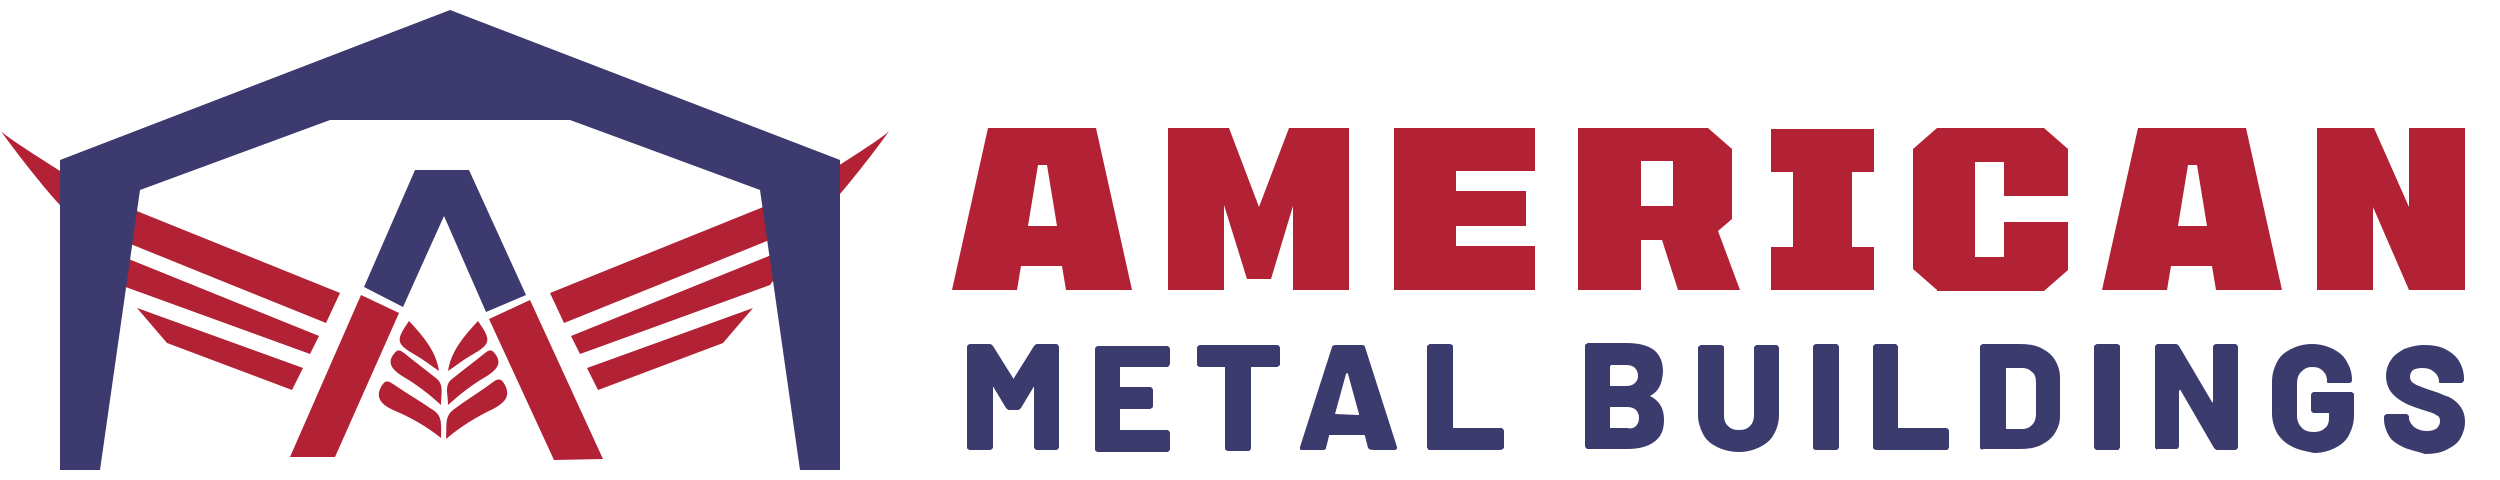 <!-- Generator: Adobe Illustrator 24.1.0, SVG Export Plug-In . SVG Version: 6.00 Build 0)  -->
<svg xmlns="http://www.w3.org/2000/svg" xmlns:xlink="http://www.w3.org/1999/xlink" version="1.1" id="Layer_1" x="0px" y="0px" viewBox="0 0 250 48" style="enable-background:new 0 0 250 48;" xml:space="preserve">
<style type="text/css">
	.st0{enable-background:new    ;}
	.st1{fill:#B22234;}
	.st2{fill:#3C3B6E;}
	.st3{fill:#B32134;}
	.st4{fill:#3C3A6E;}
</style>
<g class="st0">
	<path class="st1" d="M95.2,29l3.6-16.2h10.8l3.6,16.2h-6.6l-0.4-2.4h-4.1l-0.4,2.4H95.2z M102.8,22.6h2.9l-1-6.1h-0.9L102.8,22.6z"/>
	<path class="st1" d="M116.8,29V12.8h6.1l3,7.9l3-7.9h6V29h-5.6v-8.4l-2.2,7.3h-2.4l-2.3-7.4V29H116.8z"/>
	<path class="st1" d="M139.4,29V12.8h14.1v4.3h-7.9v2h7v3.5h-7v2h7.9V29H139.4z"/>
	<path class="st1" d="M157.8,29V12.8h13l2.4,2.1v7l-1.4,1.2L174,29h-6.2l-1.6-5h-2.1v5H157.8z M164.1,20.6h3.2v-4.5h-3.2V20.6z"/>
	<path class="st1" d="M177.1,29v-4.3h2.2v-7.5h-2.2v-4.3h10.3v4.3h-2.2v7.5h2.2V29H177.1z"/>
	<path class="st1" d="M193.7,29l-2.4-2.1v-12l2.4-2.1h10.7l2.4,2.1v4.7h-6.4v-3.4h-2.9v9.5h2.9v-3.5h6.4v4.8l-2.4,2.1H193.7z"/>
	<path class="st1" d="M210.2,29l3.6-16.2h10.8l3.6,16.2h-6.6l-0.4-2.4h-4.1l-0.4,2.4H210.2z M217.8,22.6h2.9l-1-6.1h-0.9L217.8,22.6   z"/>
	<path class="st1" d="M231.7,29V12.8h5.7l3.5,7.9v-7.9h5.6V29h-5.6l-3.6-8.3l0,8.3H231.7z"/>
</g>
<g class="st0">
	<path class="st2" d="M96.8,44.9c-0.1,0-0.1-0.1-0.1-0.2v-10c0-0.1,0-0.1,0.1-0.2c0,0,0.1-0.1,0.2-0.1H99c0.1,0,0.2,0.1,0.3,0.2   l2,3.2c0,0.1,0.1,0.1,0.1,0l2-3.2c0.1-0.1,0.2-0.2,0.3-0.2h1.9c0.1,0,0.1,0,0.2,0.1c0,0,0.1,0.1,0.1,0.2v10c0,0.1,0,0.1-0.1,0.2   c-0.1,0.1-0.1,0.1-0.2,0.1h-1.9c-0.1,0-0.1,0-0.2-0.1c0,0-0.1-0.1-0.1-0.2v-5.9c0,0,0-0.1,0-0.1c0,0-0.1,0-0.1,0.1l-1.2,2   c-0.1,0.1-0.2,0.2-0.3,0.2h-0.9c-0.1,0-0.2-0.1-0.3-0.2l-1.2-2c0,0,0-0.1-0.1-0.1c0,0,0,0,0,0.1v5.9c0,0.1,0,0.1-0.1,0.2   C99.1,45,99,45,99,45h-2C96.9,45,96.9,45,96.8,44.9z"/>
	<path class="st2" d="M116.9,36.6c-0.1,0.1-0.1,0.1-0.2,0.1h-4.6c-0.1,0-0.1,0-0.1,0.1v1.8c0,0.1,0,0.1,0.1,0.1h2.9   c0.1,0,0.1,0,0.2,0.1c0,0,0.1,0.1,0.1,0.2v1.6c0,0.1,0,0.1-0.1,0.2c-0.1,0-0.1,0.1-0.2,0.1h-2.9c-0.1,0-0.1,0-0.1,0.1v1.9   c0,0.1,0,0.1,0.1,0.1h4.6c0.1,0,0.1,0,0.2,0.1c0,0,0.1,0.1,0.1,0.2v1.6c0,0.1,0,0.1-0.1,0.2c-0.1,0.1-0.1,0.1-0.2,0.1h-6.9   c-0.1,0-0.1,0-0.2-0.1c-0.1,0-0.1-0.1-0.1-0.2v-10c0-0.1,0-0.1,0.1-0.2c0,0,0.1-0.1,0.2-0.1h6.9c0.1,0,0.1,0,0.2,0.1   c0,0,0.1,0.1,0.1,0.2v1.6C116.9,36.4,116.9,36.5,116.9,36.6z"/>
	<path class="st2" d="M127.9,34.6c0,0,0.1,0.1,0.1,0.2v1.6c0,0.1,0,0.1-0.1,0.2c-0.1,0-0.1,0.1-0.2,0.1h-2.5c-0.1,0-0.1,0-0.1,0.1v8   c0,0.1,0,0.1-0.1,0.2c0,0.1-0.1,0.1-0.2,0.1h-2c-0.1,0-0.1,0-0.2-0.1c-0.1,0-0.1-0.1-0.1-0.2v-8c0-0.1,0-0.1-0.1-0.1h-2.4   c-0.1,0-0.1,0-0.2-0.1c-0.1,0-0.1-0.1-0.1-0.2v-1.6c0-0.1,0-0.1,0.1-0.2c0,0,0.1-0.1,0.2-0.1h7.6C127.8,34.5,127.9,34.5,127.9,34.6   z"/>
	<path class="st2" d="M136.8,44.8l-0.3-1.2c0-0.1-0.1-0.1-0.1-0.1H133c-0.1,0-0.1,0-0.1,0.1l-0.3,1.2c0,0.1-0.1,0.2-0.3,0.2h-2.1   c-0.1,0-0.2,0-0.2-0.1c0-0.1,0-0.1,0-0.2l3.2-10c0-0.1,0.2-0.2,0.3-0.2h2.7c0.2,0,0.3,0.1,0.3,0.2l3.2,10c0,0,0,0.1,0,0.1   c0,0.1-0.1,0.2-0.2,0.2h-2.1C137,45,136.9,44.9,136.8,44.8z M133.5,41.4C133.5,41.5,133.5,41.5,133.5,41.4l2.3,0.1c0,0,0.1,0,0.1,0   c0,0,0-0.1,0-0.1l-1.1-4c0,0,0-0.1-0.1-0.1c0,0,0,0-0.1,0.1L133.5,41.4L133.5,41.4z"/>
	<path class="st2" d="M142.8,44.9c0,0-0.1-0.1-0.1-0.2v-10c0-0.1,0-0.1,0.1-0.2c0.1,0,0.1-0.1,0.2-0.1h2c0.1,0,0.1,0,0.2,0.1   c0.1,0,0.1,0.1,0.1,0.2v8c0,0.1,0,0.1,0.1,0.1h4.7c0.1,0,0.1,0,0.2,0.1c0,0,0.1,0.1,0.1,0.2v1.6c0,0.1,0,0.1-0.1,0.2   C150.1,45,150,45,150,45h-7C142.9,45,142.8,45,142.8,44.9z"/>
	<path class="st2" d="M165,39.6C165,39.6,165,39.6,165,39.6c1,0.5,1.4,1.3,1.4,2.4c0,1-0.3,1.7-1,2.2c-0.7,0.5-1.6,0.7-2.7,0.7h-3.9   c-0.1,0-0.1,0-0.2-0.1c0,0-0.1-0.1-0.1-0.2v-10c0-0.1,0-0.1,0.1-0.2c0.1,0,0.1-0.1,0.2-0.1h3.8c1.2,0,2.1,0.2,2.8,0.7   c0.6,0.5,0.9,1.2,0.9,2.2C166.2,38.4,165.9,39.1,165,39.6C165,39.5,165,39.6,165,39.6z M161,36.7v1.8c0,0.1,0,0.1,0.1,0.1h1.5   c0.4,0,0.7-0.1,0.9-0.3c0.2-0.2,0.3-0.4,0.3-0.7c0-0.3-0.1-0.6-0.3-0.8c-0.2-0.2-0.5-0.3-0.9-0.3h-1.5C161,36.6,161,36.7,161,36.7z    M163.6,42.6c0.2-0.2,0.3-0.5,0.3-0.8c0-0.3-0.1-0.6-0.3-0.8c-0.2-0.2-0.5-0.3-0.9-0.3h-1.6c-0.1,0-0.1,0-0.1,0.1v1.9   c0,0.1,0,0.1,0.1,0.1h1.6C163.1,42.9,163.4,42.8,163.6,42.6z"/>
	<path class="st2" d="M171.7,44.7c-0.6-0.3-1.1-0.7-1.4-1.3c-0.3-0.6-0.5-1.2-0.5-1.9v-6.7c0-0.1,0-0.1,0.1-0.2   c0.1,0,0.1-0.1,0.2-0.1h2c0.1,0,0.1,0,0.2,0.1c0.1,0,0.1,0.1,0.1,0.2v6.7c0,0.5,0.1,0.8,0.4,1.1s0.6,0.4,1.1,0.4   c0.5,0,0.8-0.1,1.1-0.4s0.4-0.7,0.4-1.1v-6.7c0-0.1,0-0.1,0.1-0.2c0,0,0.1-0.1,0.2-0.1h1.9c0.1,0,0.1,0,0.2,0.1   c0,0,0.1,0.1,0.1,0.2v6.7c0,0.7-0.2,1.4-0.5,1.9c-0.3,0.6-0.8,1-1.4,1.3c-0.6,0.3-1.3,0.5-2.1,0.5S172.3,45,171.7,44.7z"/>
	<path class="st2" d="M181.4,44.9c-0.1,0-0.1-0.1-0.1-0.2v-10c0-0.1,0-0.1,0.1-0.2c0,0,0.1-0.1,0.2-0.1h2c0.1,0,0.1,0,0.2,0.1   c0,0,0.1,0.1,0.1,0.2v10c0,0.1,0,0.1-0.1,0.2c-0.1,0.1-0.1,0.1-0.2,0.1h-2C181.5,45,181.4,45,181.4,44.9z"/>
	<path class="st2" d="M187.4,44.9c-0.1,0-0.1-0.1-0.1-0.2v-10c0-0.1,0-0.1,0.1-0.2c0,0,0.1-0.1,0.2-0.1h1.9c0.1,0,0.1,0,0.2,0.1   c0,0,0.1,0.1,0.1,0.2v8c0,0.1,0,0.1,0.1,0.1h4.7c0.1,0,0.1,0,0.2,0.1s0.1,0.1,0.1,0.2v1.6c0,0.1,0,0.1-0.1,0.2   c0,0.1-0.1,0.1-0.2,0.1h-7C187.6,45,187.5,45,187.4,44.9z"/>
	<path class="st2" d="M198.1,44.9c-0.1,0-0.1-0.1-0.1-0.2v-10c0-0.1,0-0.1,0.1-0.2c0,0,0.1-0.1,0.2-0.1h3.7c0.8,0,1.5,0.1,2.1,0.4   c0.6,0.3,1.1,0.7,1.4,1.2c0.3,0.5,0.5,1.1,0.5,1.7v3.9c0,0.7-0.2,1.2-0.5,1.7s-0.8,0.9-1.4,1.2c-0.6,0.3-1.3,0.4-2.1,0.4h-3.7   C198.2,45,198.2,45,198.1,44.9z M200.7,42.9h1.5c0.4,0,0.7-0.1,1-0.4s0.4-0.7,0.4-1.1v-3.1c0-0.5-0.1-0.9-0.4-1.1   c-0.3-0.3-0.6-0.4-1-0.4h-1.5c-0.1,0-0.1,0-0.1,0.1v6C200.5,42.8,200.6,42.9,200.7,42.9z"/>
	<path class="st2" d="M209.5,44.9c0,0-0.1-0.1-0.1-0.2v-10c0-0.1,0-0.1,0.1-0.2c0.1,0,0.1-0.1,0.2-0.1h2c0.1,0,0.1,0,0.2,0.1   c0.1,0,0.1,0.1,0.1,0.2v10c0,0.1,0,0.1-0.1,0.2c0,0.1-0.1,0.1-0.2,0.1h-2C209.6,45,209.6,45,209.5,44.9z"/>
	<path class="st2" d="M215.6,44.9c0,0-0.1-0.1-0.1-0.2v-10c0-0.1,0-0.1,0.1-0.2s0.1-0.1,0.2-0.1h1.8c0.1,0,0.2,0.1,0.3,0.2l3.3,5.6   c0,0,0,0.1,0.1,0c0,0,0,0,0-0.1l0-5.4c0-0.1,0-0.1,0.1-0.2c0,0,0.1-0.1,0.2-0.1h1.9c0.1,0,0.1,0,0.2,0.1c0,0,0.1,0.1,0.1,0.2v10   c0,0.1,0,0.1-0.1,0.2c-0.1,0.1-0.1,0.1-0.2,0.1h-1.8c-0.1,0-0.2-0.1-0.3-0.2l-3.3-5.7c0,0,0-0.1-0.1-0.1c0,0-0.1,0-0.1,0.1l0,5.5   c0,0.1,0,0.1-0.1,0.2c0,0.1-0.1,0.1-0.2,0.1h-1.9C215.7,45,215.6,45,215.6,44.9z"/>
	<path class="st2" d="M229.1,44.6c-0.6-0.3-1.1-0.8-1.4-1.3c-0.3-0.6-0.5-1.2-0.5-2v-3.1c0-0.8,0.2-1.4,0.5-2c0.3-0.6,0.8-1,1.4-1.3   c0.6-0.3,1.3-0.5,2.1-0.5c0.8,0,1.5,0.2,2.1,0.5c0.6,0.3,1.1,0.7,1.4,1.3c0.3,0.5,0.5,1.1,0.5,1.8c0,0.2-0.1,0.3-0.3,0.3h-1.9   c-0.2,0-0.3,0-0.3-0.1v-0.1c0-0.4-0.1-0.7-0.4-1c-0.3-0.3-0.6-0.4-1.1-0.4c-0.5,0-0.8,0.2-1.1,0.5c-0.3,0.3-0.4,0.7-0.4,1.2v3.2   c0,0.5,0.2,0.9,0.5,1.2c0.3,0.3,0.7,0.4,1.2,0.4c0.4,0,0.8-0.1,1.1-0.4c0.3-0.2,0.4-0.6,0.4-1v-0.4c0-0.1,0-0.1-0.1-0.1h-1.4   c-0.1,0-0.1,0-0.2-0.1s-0.1-0.1-0.1-0.2v-1.5c0-0.1,0-0.1,0.1-0.2s0.1-0.1,0.2-0.1h3.7c0.1,0,0.1,0,0.2,0.1c0.1,0,0.1,0.1,0.1,0.2   v2c0,0.8-0.2,1.4-0.5,2c-0.3,0.6-0.8,1-1.4,1.3c-0.6,0.3-1.3,0.5-2.1,0.5C230.5,45.1,229.8,45,229.1,44.6z"/>
	<path class="st2" d="M240.3,44.7c-0.6-0.3-1.1-0.6-1.4-1.1c-0.3-0.5-0.5-1.1-0.5-1.7v-0.2c0-0.1,0-0.1,0.1-0.2c0,0,0.1-0.1,0.2-0.1   h1.9c0.1,0,0.1,0,0.2,0.1c0,0,0.1,0.1,0.1,0.1v0.2c0,0.3,0.2,0.6,0.5,0.9c0.3,0.2,0.7,0.4,1.3,0.4c0.4,0,0.8-0.1,1-0.3   c0.2-0.2,0.3-0.4,0.3-0.7c0-0.3-0.1-0.5-0.4-0.6c-0.2-0.2-0.7-0.3-1.3-0.5l-0.3-0.1c-0.6-0.2-1.2-0.4-1.7-0.7s-0.9-0.6-1.2-1   c-0.3-0.4-0.5-1-0.5-1.6c0-0.6,0.2-1.2,0.5-1.6c0.3-0.5,0.8-0.8,1.3-1.1c0.6-0.2,1.2-0.4,2-0.4c0.8,0,1.5,0.1,2.1,0.4   c0.6,0.3,1.1,0.7,1.4,1.2c0.3,0.5,0.5,1.1,0.5,1.8v0.1c0,0.1,0,0.1-0.1,0.2c-0.1,0.1-0.1,0.1-0.2,0.1h-1.9c-0.1,0-0.1,0-0.2,0   c-0.1,0-0.1-0.1-0.1-0.1v-0.1c0-0.3-0.2-0.7-0.5-0.9c-0.3-0.3-0.7-0.4-1.2-0.4c-0.4,0-0.7,0.1-0.9,0.2c-0.2,0.2-0.3,0.4-0.3,0.7   c0,0.2,0.1,0.4,0.2,0.5c0.1,0.1,0.4,0.3,0.7,0.4s0.7,0.3,1.4,0.5c0.7,0.2,1.2,0.5,1.6,0.6c0.4,0.2,0.8,0.5,1.1,0.9   c0.3,0.4,0.5,0.9,0.5,1.6c0,0.6-0.2,1.2-0.5,1.7c-0.3,0.5-0.8,0.8-1.4,1.1c-0.6,0.3-1.3,0.4-2.1,0.4   C241.6,45.1,240.9,45,240.3,44.7z"/>
</g>
<path id="Path_4" class="st3" d="M44.1,40.5c-1.2-1.1-2.5-2.1-3.9-2.9c-0.9-0.6-1.5-1.2-0.9-2.1c0.3-0.4,0.5-0.7,1.1-0.2  c1.1,0.9,2.2,1.7,3.3,2.6C44.4,38.5,44.1,39.4,44.1,40.5z"/>
<path id="Path_5" class="st3" d="M43.9,37.1c-0.9-0.6-1.5-1.1-2.2-1.5c-2.1-1.2-2.2-1.5-0.8-3.5C42.3,33.6,43.6,35.1,43.9,37.1z"/>
<path id="Path_6" class="st3" d="M44.8,40.5c1.2-1.1,2.5-2.1,3.9-2.9c0.9-0.6,1.5-1.2,0.9-2.1c-0.3-0.4-0.5-0.7-1.1-0.2  c-1.1,0.9-2.2,1.7-3.3,2.6C44.4,38.5,44.8,39.4,44.8,40.5z"/>
<path id="Path_7" class="st3" d="M44.6,43.9c1.4-1.2,3-2.2,4.7-3c1.1-0.6,1.8-1.2,1.2-2.4c-0.3-0.5-0.5-0.8-1.2-0.3  C48,39.2,46.6,40,45.3,41C44.4,41.7,44.7,42.7,44.6,43.9z"/>
<path id="Path_8" class="st3" d="M44.1,43.8c-1.5-1.2-3.1-2.1-4.8-2.8c-1.1-0.5-1.8-1.2-1.2-2.3c0.3-0.5,0.5-0.8,1.2-0.3  c1.3,0.9,2.7,1.7,4,2.6C44.3,41.6,44.1,42.6,44.1,43.8z"/>
<path id="Path_9" class="st3" d="M44.8,37.1c0.9-0.6,1.5-1.1,2.2-1.5c2.1-1.2,2.2-1.5,0.8-3.5C46.4,33.6,45.1,35.1,44.8,37.1z"/>
<path id="Path_3" class="st4" d="M52.6,29.5L46.9,17h-5.4l-5.1,11.7l3.9,2l4.1-9.1l4.2,9.6L52.6,29.5z"/>
<path id="Path_16" class="st3" d="M29,45.7l7.1-16.2l3.8,1.8l-6.4,14.4H29z"/>
<path id="Path_17" class="st3" d="M48.9,31.9L53,30l7.3,15.9L55.4,46L48.9,31.9z"/>
<path id="Path_11406" class="st3" d="M58.7,36.8l1.1,2.2l12.5-4.7l3-3.5L58.7,36.8z"/>
<path id="Path_11407" class="st3" d="M57.1,33.6l0.9,1.8l19-6.9l3.1-4.2L57.1,33.6z"/>
<path id="Path_11408" class="st3" d="M78.8,19.7L55,29.3l1.4,3c0,0,20.6-8.3,24.7-10C83.6,20.5,89,13,89,13  C88.8,13.6,78.8,19.7,78.8,19.7z"/>
<path id="Path_11406-2" class="st3" d="M30.3,36.8L29.2,39l-12.5-4.7l-3-3.5L30.3,36.8z"/>
<path id="Path_11407-2" class="st3" d="M31.9,33.6L31,35.4l-19-6.9l-3.1-4.2L31.9,33.6z"/>
<path id="Path_11408-2" class="st3" d="M10.2,19.7L34,29.3l-1.4,3c0,0-20.6-8.3-24.7-10C5.4,20.5,0,13,0,13  C0.2,13.6,10.2,19.7,10.2,19.7z"/>
<polygon class="st4" points="45,1 6,16 6,47 10,47 14,19 33,12 45,12 57,12 76,19 80,47 84,47 84,16 "/>
</svg>

